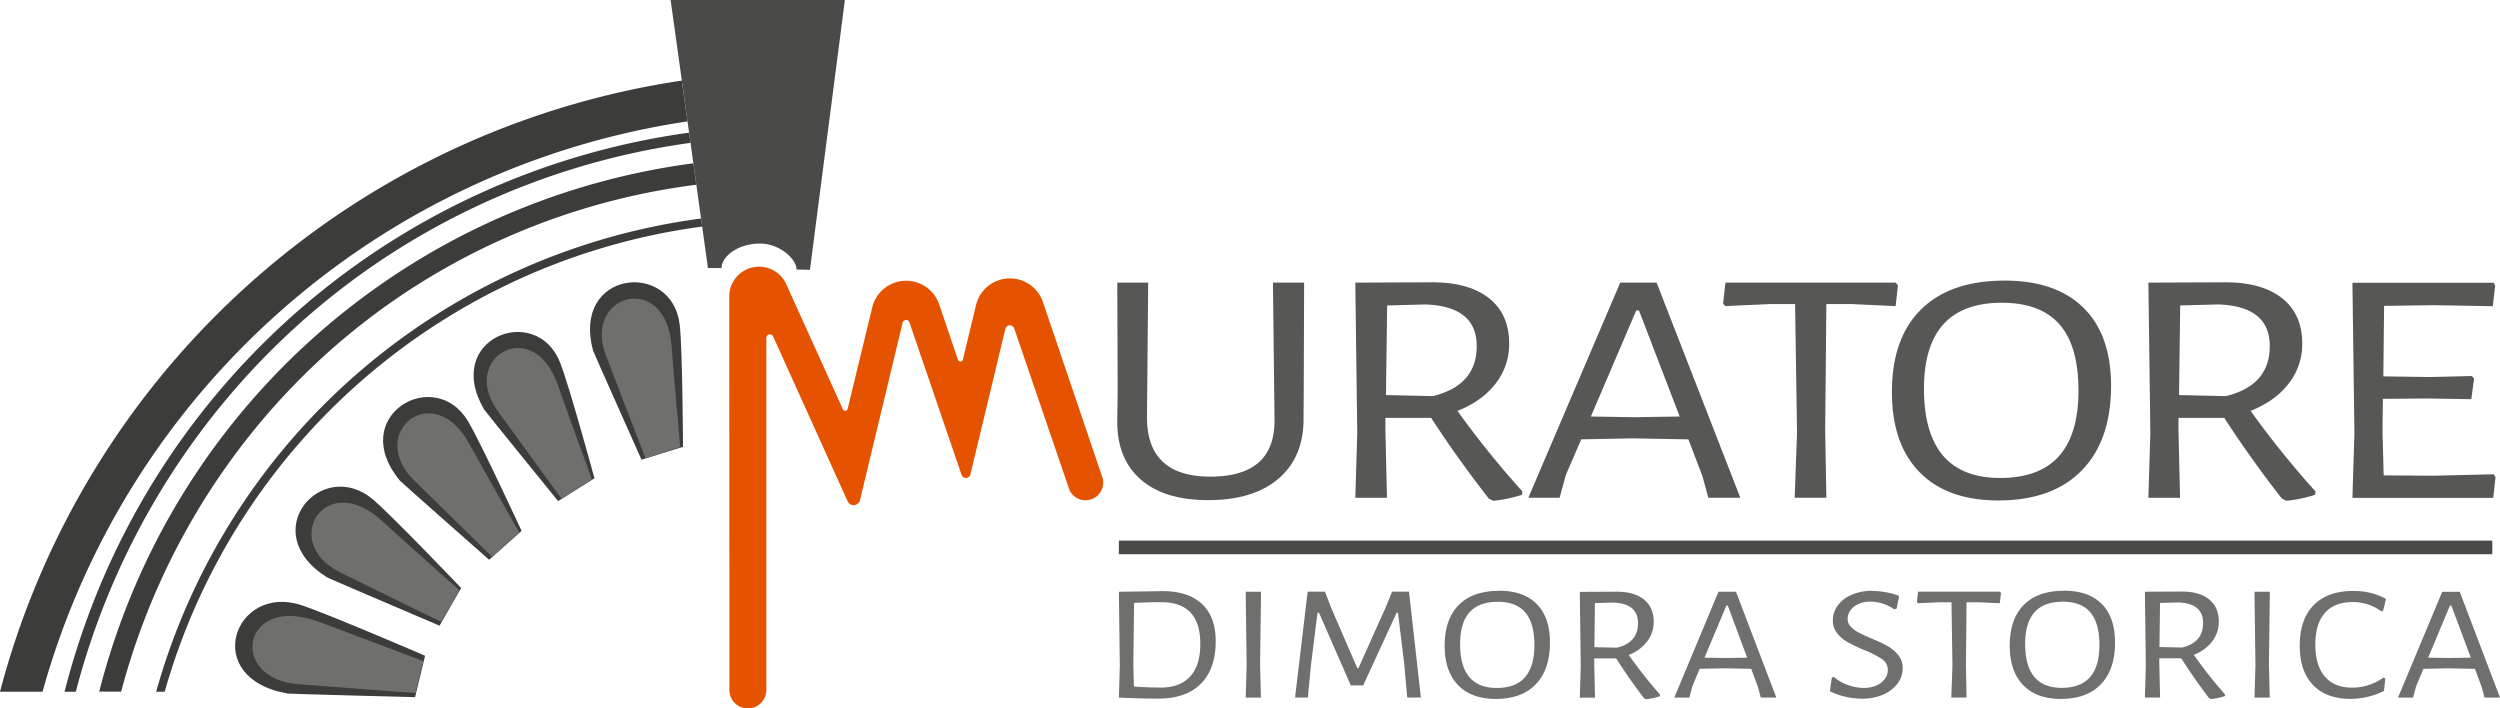 <svg xmlns="http://www.w3.org/2000/svg" viewBox="0 0 1140.41 323.17"><defs><style>      .fab61666-f78a-4ff7-8b08-c59ab18fdaff {        fill: #3c3c3b;      }      .af4c5cc3-64a8-47d6-91c4-5bccb9cb2e22 {        fill: #6f6f6e;      }      .a36f11a7-a3cb-4ba4-8629-343fb74400f5 {        fill: #4a4a49;      }      .fd5dd29d-3f32-4553-bb13-71b8c4d9791b {        fill: #e65300;      }      .e4870ea9-3ad2-4be6-83e8-eb6b094821b4 {        fill: #575756;      }    </style></defs><g id="edabec82-9f6f-47f6-bc59-0adf81636b25" data-name="Livello 2"><g id="a5cce9f1-f6e1-4f8b-9380-04ad83aa514e" data-name="Livello 1"><g><g><path class="fab61666-f78a-4ff7-8b08-c59ab18fdaff" d="M131.33,316.38c.95.17,58,1.65,58,1.65l4.57-18.91s-44.7-19.26-56.6-23.12c-30.46-9.87-46.11,33.53-5.95,40.38"></path><path class="af4c5cc3-64a8-47d6-91c4-5bccb9cb2e22" d="M135.69,312.07c.87.15,53.85,4.08,53.85,4.08l3.52-14.57s-37.7-14.32-48-18.08c-34.49-12.61-41.17,25.79-9.38,28.57"></path><path class="fab61666-f78a-4ff7-8b08-c59ab18fdaff" d="M270.57,160c.24.87,22.06,49.68,22.06,49.68l18.93-5.84s-.19-43.93-1.49-55.59c-3.32-29.85-49.54-25-39.5,11.75"></path><path class="af4c5cc3-64a8-47d6-91c4-5bccb9cb2e22" d="M276.3,161.84c.22.8,18.16,47.2,18.16,47.2l15.83-5.1s-3.2-35.79-3.93-46c-2.45-34.39-40.43-24.08-30.06,3.94"></path><path class="fab61666-f78a-4ff7-8b08-c59ab18fdaff" d="M220.82,186.78c.45.78,33.77,41.79,33.77,41.79l16.58-10.42s-11.42-41.89-15.64-52.69c-10.81-27.64-53.7-11.22-34.71,21.32"></path><path class="af4c5cc3-64a8-47d6-91c4-5bccb9cb2e22" d="M226.78,187.13c.41.7,29.4,40.41,29.4,40.41L270,218.62s-12.22-33.34-15.54-43c-11.13-32.2-44.75-12.64-27.68,11.46"></path><path class="fab61666-f78a-4ff7-8b08-c59ab18fdaff" d="M182.43,219.27c.58.7,40.68,36.07,40.68,36.07l14.81-13.17s-18.4-39.9-24.41-50c-15.4-25.79-55.46-2.23-31.08,27.07"></path><path class="af4c5cc3-64a8-47d6-91c4-5bccb9cb2e22" d="M188.43,218.62c.54.64,36.1,35.42,36.1,35.42l12.29-11.21s-17.75-31.23-22.67-40.26c-16.49-30.28-46.77-5.15-25.72,16.05"></path><path class="fab61666-f78a-4ff7-8b08-c59ab18fdaff" d="M149.38,263.47c.8.49,51.11,21.94,51.11,21.94l9.86-17.19s-31-32.5-40.1-40.29c-23.38-19.93-54.06,15-20.87,35.54"></path><path class="af4c5cc3-64a8-47d6-91c4-5bccb9cb2e22" d="M154.94,261c.72.44,46.49,22.75,46.49,22.75l8.09-14.54s-27.47-24.41-35.2-31.54c-25.93-23.89-46.68,9.55-19.38,23.33"></path></g><path class="a36f11a7-a3cb-4ba4-8629-343fb74400f5" d="M305.91,0h79.5L369.47,123.08l-6.11-.12c0-4.82-7.73-11.86-16.64-11.86-10.56,0-17.59,6.16-17.59,11.18l-6.19,0Z"></path><g><path class="fd5dd29d-3f32-4553-bb13-71b8c4d9791b" d="M438.64,216.64l-23.78-69.55a1.62,1.62,0,0,0-3.1.07l-19.44,80.93a3,3,0,0,1-5.68.54l-33.95-75.11a1.62,1.62,0,0,0-3.11.61V314.74a8.43,8.43,0,0,1-16.86,0l-.06-179.21a13.61,13.61,0,0,1,26.11-5.65l25.72,56.81a1.16,1.16,0,0,0,1.53.58,1.21,1.21,0,0,0,.65-.78l11.41-47.07a15.94,15.94,0,0,1,30.53,0L437,164.16a1.16,1.16,0,0,0,2.22-.1l6.21-25.71a15.93,15.93,0,0,1,30.52,0L503,218.17a8.07,8.07,0,0,1-15.13,5.4l-25.21-73.73v0A2.14,2.14,0,0,0,460,148.5a2.12,2.12,0,0,0-1.4,1.53l-15.94,66.4a2.09,2.09,0,0,1-4,.17"></path><path class="e4870ea9-3ad2-4be6-83e8-eb6b094821b4" d="M1138.37,217.57l-.89-1.22L1110,217l-22.66-.15-.53-20.37.18-14.54,20.34-.16,20,.31,1.25-9.49-1.07-1.07-18.91.46-21.41-.31.35-32.15,22.66-.31,26.94.46,1.07-9.49-.71-1.23h-64.41l.9,68.59-.9,29.56h64.23ZM994,180.21l.53-40.87,17.31-.46q23.55.76,23.55,19,0,17.91-20,22.81Zm32.65,7.2q11.24-4.44,17.39-12.48a29,29,0,0,0,6.16-18.14q0-13.47-9.19-20.75t-26-7.27l-35,.15.9,68.59-.9,29.56h14.45l-.71-30.63v-5.81h20.88q11.58,17.91,26.22,36.74l2,1.07a58.68,58.68,0,0,0,13.21-2.75l.18-1.53a424.82,424.82,0,0,1-29.62-36.75m-113.47-49.3q17.67,0,26.32,9.87t8.65,30.24q0,39.83-35.68,39.81-34.78,0-34.79-40.72,0-39.19,35.5-39.2m1.25-10.1q-24.79,0-38.09,13.16t-13.29,37.67q0,23.73,12.66,36.59t35.87,12.86q24.61,0,38-13.63T963,176.08q0-23.27-12.58-35.67T914.47,128m-48.7,2.14-1.07-1.23H787.09l-1.07,9.5.89,1.22,20.34-.92h11.6l.89,58.79-1.07,29.56h14.45l-.54-30.63.54-57.72h11.59l20,.92ZM766.22,190l-20.52.31-20-.31,20.69-48.38h1.25Zm27.65,37.06-38.18-98.15H739.1l-41.93,98.15h14.27l2.86-10.42,7-16.22,23.2-.46,25.69.46,6.42,16.84,2.68,9.8ZM632.23,180.21l.54-40.87,17.3-.46q23.55.76,23.55,19,0,17.91-20,22.81Zm32.65,7.2q11.24-4.44,17.4-12.48a29.08,29.08,0,0,0,6.15-18.14q0-13.47-9.19-20.75t-26-7.27l-35,.15.89,68.59-.89,29.56h14.45l-.72-30.63v-5.81h20.88q11.6,17.91,26.22,36.74l2,1.07a58.71,58.71,0,0,0,13.2-2.75l.18-1.53a424.82,424.82,0,0,1-29.62-36.75m-70.11-8.57.17-49.92H580.67l.72,62.32q.35,26.17-29.26,26.18-29.26,0-28.91-27.71l.54-60.79h-14.1l.18,49-.18,13.32q-.35,17.61,10.44,27.25t31,9.65q21,0,32.47-10.11t11.06-28.17Z"></path><path class="af4c5cc3-64a8-47d6-91c4-5bccb9cb2e22" d="M1127.11,300l-9.86.15-9.61-.15,9.95-23.8h.6Zm13.3,18.22-18.36-48.27h-8l-20.16,48.27h6.86l1.38-5.12,3.34-8,11.15-.23,12.35.23,3.09,8.28,1.29,4.82Zm-67-48.65q-11.65,0-18,6.48t-6.35,18.45q0,11.67,6.09,18t17.16,6.29a34.48,34.48,0,0,0,15.18-3.61l.6-5.73-.86-.37a24.06,24.06,0,0,1-14.32,4.59q-8,0-12.35-5T1056.17,294q0-9.48,4.38-14.42t12.52-4.93a21.68,21.68,0,0,1,13.21,4.22l.77-.16,1.37-5.49a29.81,29.81,0,0,0-15-3.62M1035,303.15l.42-33.21h-7l.43,33.74-.43,14.53h6.95Zm-49.93-8,.26-20.11,8.32-.23q11.33.39,11.33,9.34t-9.61,11.23Zm15.7,3.54a19.07,19.07,0,0,0,8.37-6.14,14.52,14.52,0,0,0,3-8.92q0-6.63-4.42-10.21t-12.48-3.58l-16.81.08.42,33.74-.42,14.53h6.94L985,303.15v-2.86h10q5.57,8.81,12.61,18.08l.94.52a27.34,27.34,0,0,0,6.34-1.35l.09-.76a208.53,208.53,0,0,1-14.24-18.07m-59.87-24.25q8.49,0,12.65,4.86t4.16,14.87q0,19.57-17.15,19.58-16.72,0-16.73-20,0-19.29,17.07-19.28m.6-5q-11.93,0-18.31,6.47t-6.39,18.53q0,11.67,6.09,18t17.24,6.33q11.83,0,18.27-6.71t6.43-19q0-11.46-6-17.55t-17.29-6.1m-28.73,1.05-.52-.6H874.93l-.52,4.67.43.6,9.78-.45h5.58l.43,28.92-.52,14.53h6.95l-.26-15.06.26-28.39h5.57l9.61.45Zm-58.76-1a23.09,23.09,0,0,0-9.3,1.77,15.11,15.11,0,0,0-6.35,4.86,11.17,11.17,0,0,0-2.28,6.78,9.19,9.19,0,0,0,2,6,15.94,15.94,0,0,0,4.72,4,78.13,78.13,0,0,0,7.29,3.5,44.78,44.78,0,0,1,8.32,4.18,5.94,5.94,0,0,1,2.74,5.08,6.8,6.8,0,0,1-1.33,4,9.24,9.24,0,0,1-3.86,3,14.14,14.14,0,0,1-5.79,1.13,21.62,21.62,0,0,1-7-1.25,20,20,0,0,1-6.65-3.8l-.94.38-.86,6.17a32.86,32.86,0,0,0,14.75,3.39,23.34,23.34,0,0,0,9.61-1.88,16,16,0,0,0,6.52-5.05,11.4,11.4,0,0,0,2.32-6.93,9.24,9.24,0,0,0-2-6,17.09,17.09,0,0,0-4.84-4.1,64.7,64.7,0,0,0-7.47-3.51c-2.46-1.05-4.4-2-5.83-2.71a12.82,12.82,0,0,1-3.56-2.67,5.14,5.14,0,0,1-1.41-3.58,6.58,6.58,0,0,1,1.24-3.77,8.93,8.93,0,0,1,3.6-2.93,12.58,12.58,0,0,1,5.53-1.13A19,19,0,0,1,864,277.92l1.2-.3,1.12-5.8A36.41,36.41,0,0,0,854,269.56M797,300l-9.86.15-9.61-.15,10-23.8h.6Zm13.3,18.22L791.9,269.94h-8l-20.15,48.27h6.86l1.37-5.12,3.35-8,11.15-.23,12.35.23,3.09,8.28,1.28,4.82Zm-83-23,.25-20.11,8.33-.23q11.31.39,11.32,9.34t-9.61,11.23Zm15.69,3.54a19,19,0,0,0,8.37-6.14,14.52,14.52,0,0,0,3-8.92q0-6.63-4.42-10.21t-12.48-3.58l-16.81.08.43,33.74-.43,14.53h6.94l-.34-15.06v-2.86h10q5.57,8.81,12.61,18.08l.94.52a27.54,27.54,0,0,0,6.35-1.35l.08-.76a208.53,208.53,0,0,1-14.24-18.07m-59.87-24.25q8.49,0,12.65,4.86t4.17,14.87q0,19.57-17.16,19.58-16.73,0-16.73-20,0-19.29,17.07-19.28m.6-5q-11.92,0-18.31,6.47T659,294.49q0,11.67,6.09,18t17.24,6.33q11.84,0,18.27-6.71t6.43-19q0-11.46-6-17.55t-17.29-6.1m-35.59,48.72-5.41-48.27h-7.72l-2.83,6.93-12.52,27.94h-.51l-11.93-27.49-2.83-7.38H596.5l-5.74,48.27h5.83l1.46-15.13L601,279.5h.68l14.5,33.14h5.66l15.27-33.14h.6l2.92,24,1.28,14.68ZM574.8,303.15l.44-33.21h-7l.43,33.74-.43,14.53h6.95Zm-45.37,10.47q-6.18,0-12.18-.45l-.26-10,.34-28.16q7-.32,12.44-.31,17.76,0,17.76,19,0,9.94-4.68,14.95t-13.42,5m.86-44-19.82.3h-.08l.43,33.74-.43,14.53h.08q9.43.46,17.84.46,12.71,0,19.48-6.78t6.77-19.51q0-11-6.26-16.87t-18-5.87"></path></g><rect class="a36f11a7-a3cb-4ba4-8629-343fb74400f5" x="510.39" y="246.61" width="626.5" height="6.21"></rect><path class="fab61666-f78a-4ff7-8b08-c59ab18fdaff" d="M319.79,99.67A298.83,298.83,0,0,0,71.24,315.53h3.89A295.18,295.18,0,0,1,320.31,103.36Z"></path><path class="fab61666-f78a-4ff7-8b08-c59ab18fdaff" d="M316.28,74.49a323,323,0,0,0-260.35,207,327.65,327.65,0,0,0-10.67,34h10c19.09-72,63.11-136.79,126.65-180A311.4,311.4,0,0,1,317.65,84.27Z"></path><path class="fab61666-f78a-4ff7-8b08-c59ab18fdaff" d="M314.34,60.52A341.78,341.78,0,0,0,40.61,279.85a350.3,350.3,0,0,0-11.16,35.68h5.13c20.31-78,68-148.3,137-195.3A336.63,336.63,0,0,1,315,65.17Z"></path><path class="fab61666-f78a-4ff7-8b08-c59ab18fdaff" d="M311,36.77A379.4,379.4,0,0,0,0,315.53H19.41A360.53,360.53,0,0,1,313.62,55.38Z"></path></g></g></g></svg>